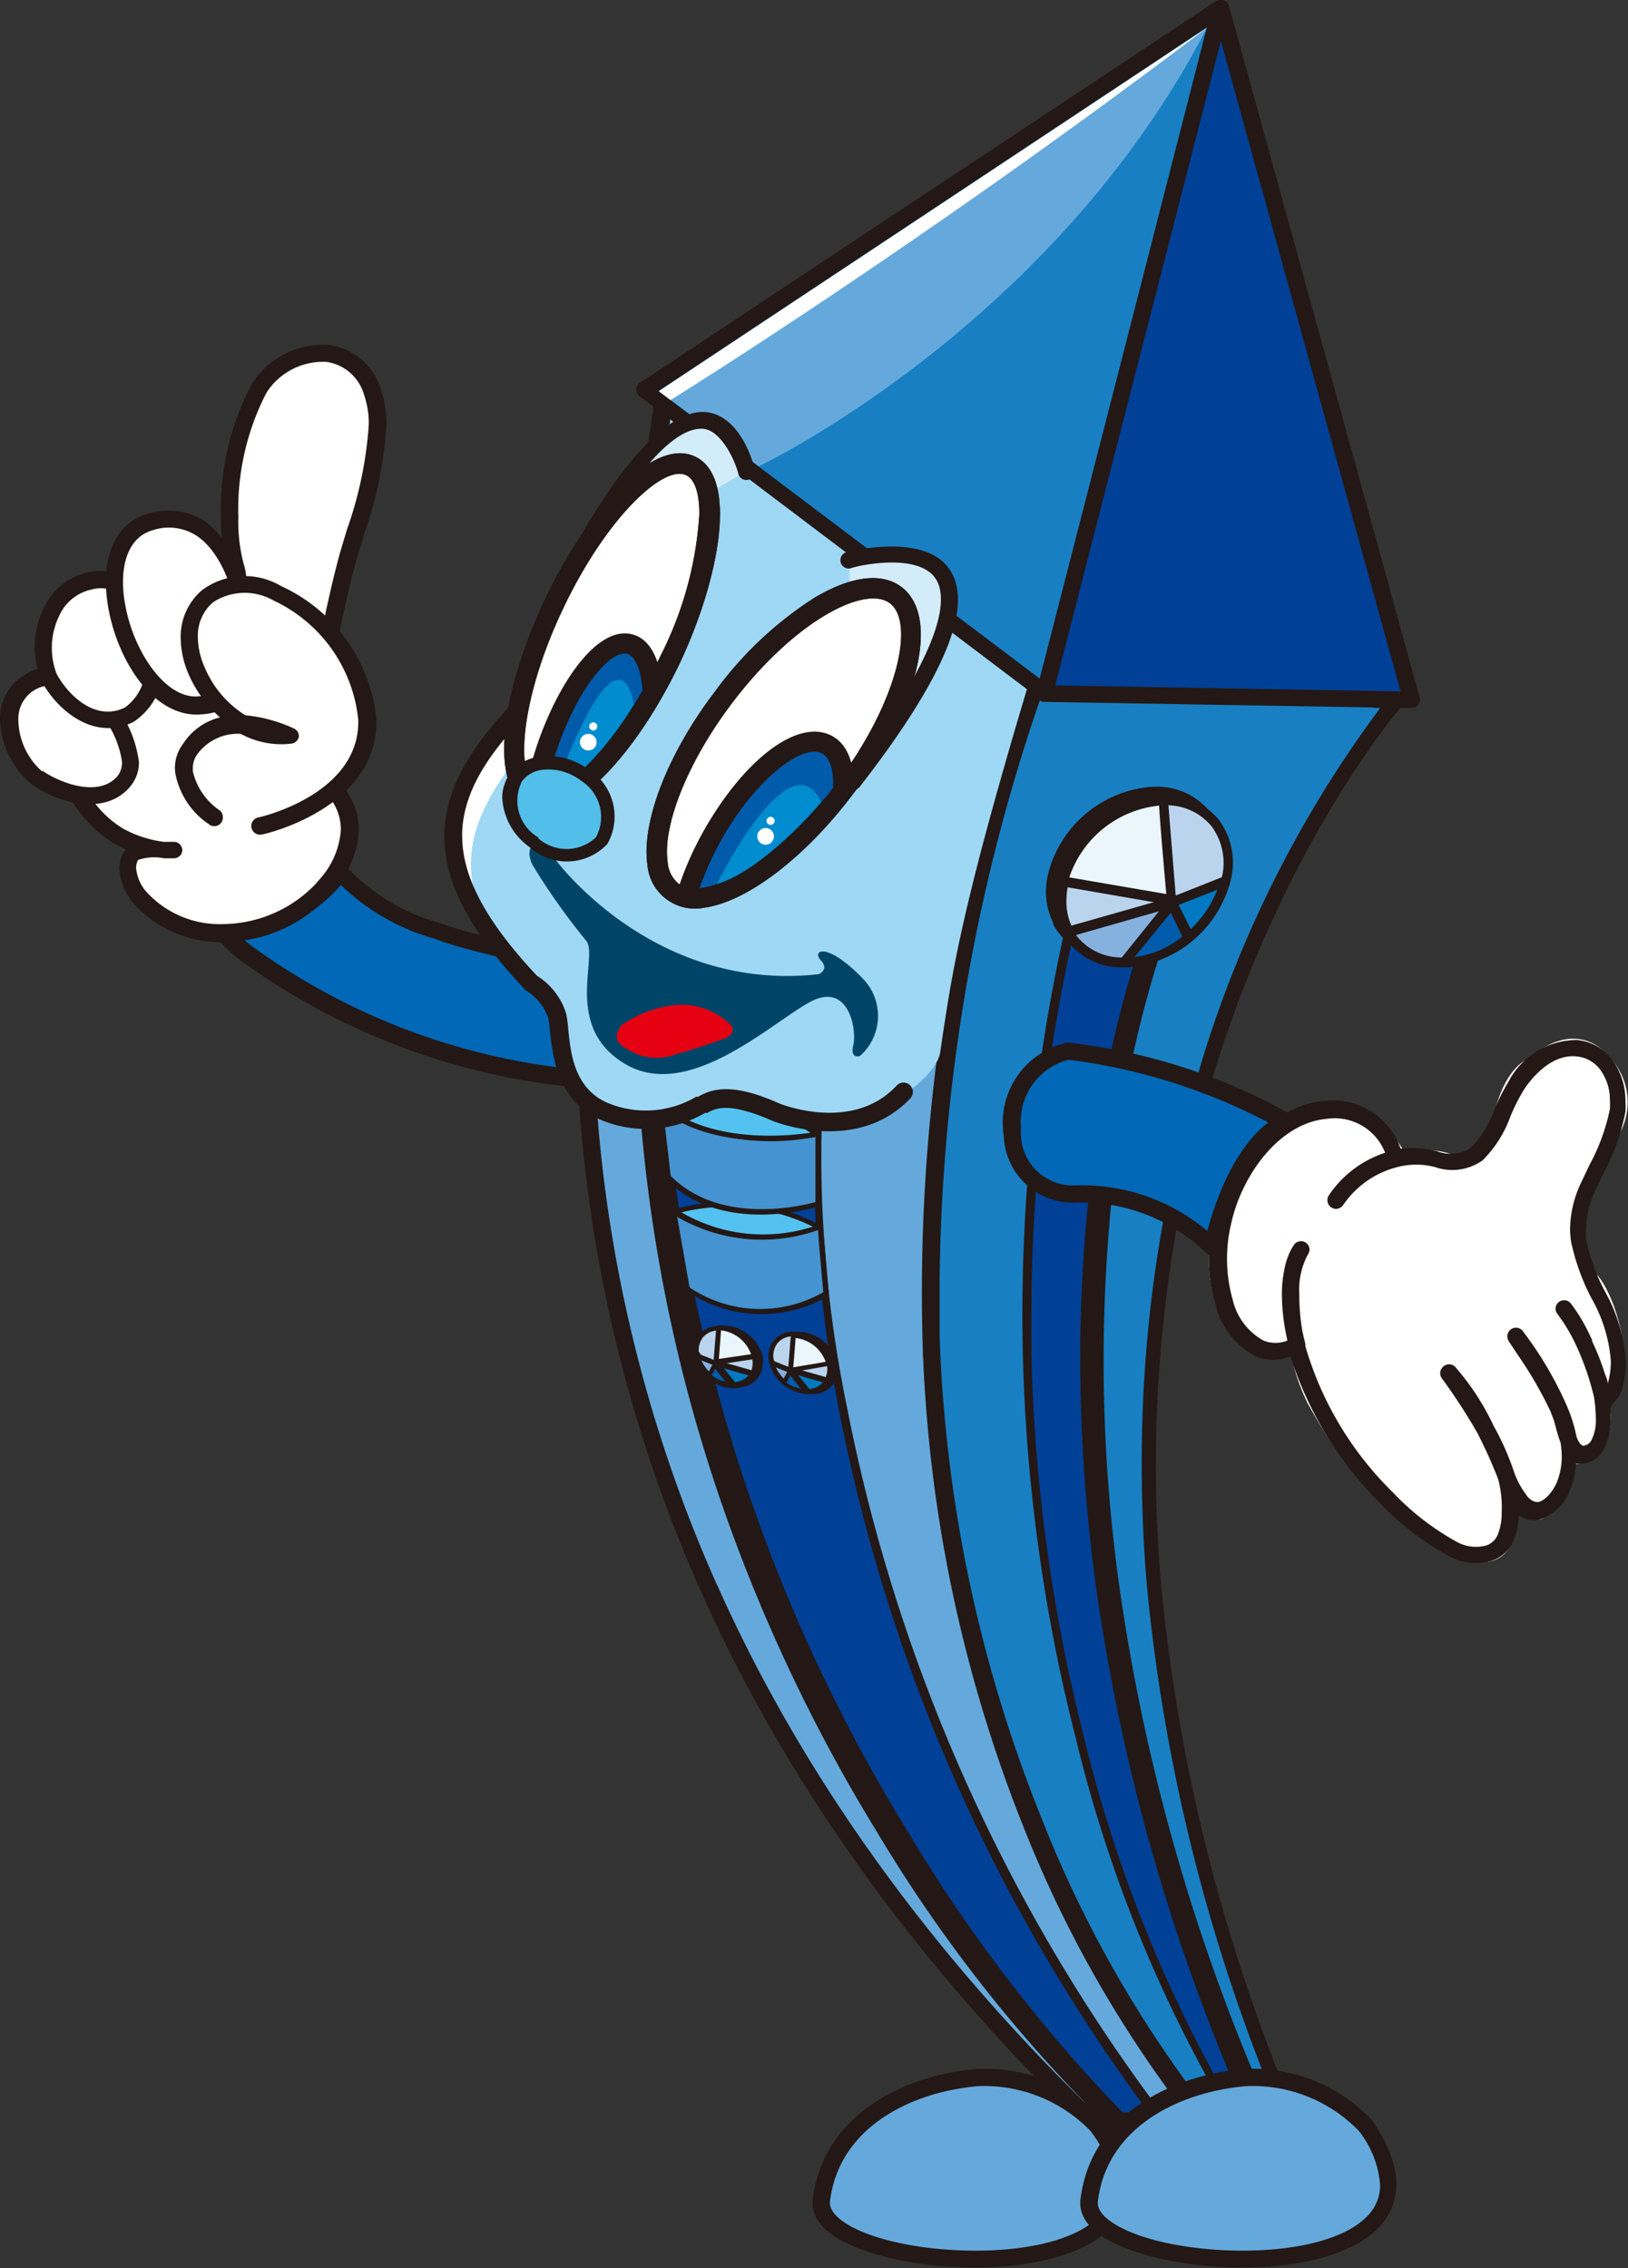 <svg id="レイヤー_1" data-name="レイヤー 1" xmlns="http://www.w3.org/2000/svg" xmlns:xlink="http://www.w3.org/1999/xlink" viewBox="0 0 68.3 95.13"><rect x="0" y="0" width="68.3" height="95.13" fill="#333333" stroke="none"/><defs><style>.cls-1{fill:none;}.cls-2,.cls-3{fill:#fff;}.cls-3{stroke:#fff;stroke-miterlimit:10;stroke-width:0.56px;}.cls-4{fill:#231815;}.cls-5{fill:#65a9dc;}.cls-6{fill:#004097;}.cls-7{fill:#4593d0;}.cls-8{fill:#54c2f0;}.cls-9{fill:#0068b6;}.cls-10{fill:#187fc3;}.cls-11{fill:#9ed8f5;}.cls-12{fill:#004567;}.cls-13{fill:#e50012;}.cls-14{fill:#bad4ee;}.cls-15{fill:#85b1df;}.cls-16{fill:#0079c2;}.cls-17{fill:#eaf5fc;}.cls-18{fill:#005bab;}.cls-19{fill:#86acda;}.cls-20{fill:url(#linear-gradient);}.cls-21{fill:url(#linear-gradient-2);}.cls-22{clip-path:url(#clip-path);}.cls-23{clip-path:url(#clip-path-2);}.cls-24{fill:#008cce;}.cls-25{fill:#52beea;}</style><linearGradient id="linear-gradient" x1="818.64" y1="193.04" x2="828.63" y2="193.04" gradientTransform="translate(-308.05 -53) scale(0.42)" gradientUnits="userSpaceOnUse"><stop offset="0" stop-color="#d3ecfa"/><stop offset="1" stop-color="#d3ecfa"/></linearGradient><linearGradient id="linear-gradient-2" x1="790.56" y1="176.01" x2="808.36" y2="176.01" xlink:href="#linear-gradient"/><clipPath id="clip-path"><ellipse id="SVGID" class="cls-1" cx="32.89" cy="31.18" rx="7.79" ry="3.18" transform="translate(-11.8 38.68) rotate(-53)"/></clipPath><clipPath id="clip-path-2"><ellipse id="SVGID-2" data-name="SVGID" class="cls-1" cx="25.67" cy="26.49" rx="7.72" ry="2.7" transform="translate(-9.24 38.41) rotate(-64.76)"/></clipPath></defs><title>noppi</title><path class="cls-2" d="M21.47,30.28s-4.23,3.39-1.64,7.77C19.82,38.05,23.14,30.32,21.47,30.28Z"/><path class="cls-3" d="M58.78,48.67a3.26,3.26,0,0,1,2,0c1,.39,2.07-1.28,2.07-1.28s.25-2.31,1.52-2.8c0,0,1.67-1.67,3,0a2.44,2.44,0,0,1,.15,3.1L66.4,50.1s-.64,2.41.34,3.49,1.72,4.57.49,5.16c0,0,.49,2.66-1.43,2.36,0,0,0,1.72-1.18,2.31,0,0-.1.25-1.37-.44,0,0,.44,2.21-1,2.26,0,0-4-.64-7.18-6.59a8.59,8.59,0,0,1-.69-2.16s-2,1.08-3.1-1.82a7.2,7.2,0,0,1,1.08-6.25s1.92-2,3.88-1.92A4.13,4.13,0,0,1,58.78,48.67Z"/><path class="cls-4" d="M63.28,45.38a8.49,8.49,0,0,0-.58,1.15,4.4,4.4,0,0,1-1,1.62,1.56,1.56,0,0,1-1.4.14,4.17,4.17,0,0,0-1.54-.11,3,3,0,0,0-3.24-2c-2.37.22-4.15,2.73-4.63,5A7.08,7.08,0,0,0,51,54.75,3.33,3.33,0,0,0,52.7,56.9a2,2,0,0,0,1.44,0,15.26,15.26,0,0,0,3.74,6.13,11.81,11.81,0,0,0,2.85,2.21,2.35,2.35,0,0,0,1.87.22,1.52,1.52,0,0,0,.92-.9,3,3,0,0,0,.2-1,1.07,1.07,0,0,0,.82.19,2,2,0,0,0,1.34-1.29,3.57,3.57,0,0,0,.24-1.07.83.83,0,0,0,.33,0,1.15,1.15,0,0,0,.81-.55,2.55,2.55,0,0,0,.3-1.33c0-.09,0-.19,0-.28a.38.38,0,0,0,0-.17.34.34,0,0,0,0,0h0c0-.06.07-.14.17-.26a1.47,1.47,0,0,0,.32-.53,4.12,4.12,0,0,0,.16-1.14,6.89,6.89,0,0,0-.87-2.95,8.58,8.58,0,0,1-.8-2.16,2.69,2.69,0,0,1,0-.47,3.91,3.91,0,0,1,.38-1.6l.35-.74a9,9,0,0,0,.92-2.56,3,3,0,0,0,0-.47,2.86,2.86,0,0,0-.56-1.74,2.09,2.09,0,0,0-1.47-.82A3.25,3.25,0,0,0,63.28,45.38Zm-1.1,3.31a5,5,0,0,0,1.19-1.87,8.07,8.07,0,0,1,.53-1.06c.23-.37,1.09-1.56,2.23-1.45a1.39,1.39,0,0,1,1,.55,2.14,2.14,0,0,1,.41,1.29,2.6,2.6,0,0,1,0,.37,8.44,8.44,0,0,1-.86,2.35l-.36.76a4.64,4.64,0,0,0-.45,1.89,3.38,3.38,0,0,0,.05.6,9.33,9.33,0,0,0,.85,2.34,6.21,6.21,0,0,1,.81,2.64,3.37,3.37,0,0,1-.13.94v0c0-.16-.08-.3-.12-.42a10.25,10.25,0,0,0-.54-1.37l0-.06-.07-.14a7.64,7.64,0,0,0-.55-1c-.09-.13-.18-.26-.27-.38h0a.36.36,0,0,0-.64.22.35.35,0,0,0,.08.22l.24.34a8,8,0,0,1,.45.78,11.47,11.47,0,0,1,.84,2.35,5.78,5.78,0,0,1,.08.91,1.86,1.86,0,0,1-.19.93.43.43,0,0,1-.32.22c-.12,0-.22-.16-.3-.38a6.28,6.28,0,0,0-.4-1.28,15.27,15.27,0,0,0-1.84-3.13.36.36,0,0,0-.66.21.37.37,0,0,0,.06.2l.35.53a16.91,16.91,0,0,1,1.39,2.39c.05.13.1.26.15.39l.08.29a5.89,5.89,0,0,0,.2.65,3.66,3.66,0,0,1,.05.58,2.9,2.9,0,0,1-.2,1.07c-.15.37-.49.79-.79.84-.09,0-.23,0-.42-.2a3.62,3.62,0,0,1-.57-1,11.39,11.39,0,0,0-.88-2,10.56,10.56,0,0,0-1.62-2.48.36.36,0,0,0-.49,0,.36.36,0,0,0-.13.28.37.37,0,0,0,.07.21,25.2,25.2,0,0,1,1.49,2.29c.19.38.36.73.48,1s.19.44.29.68l.1.25A4.65,4.65,0,0,1,63,63.46a2.34,2.34,0,0,1-.15.87.79.79,0,0,1-.49.49,1.66,1.66,0,0,1-1.28-.17,11,11,0,0,1-2.67-2.08,14.07,14.07,0,0,1-3.65-6.12v0a.3.3,0,0,0,0-.1s-.07-.26-.14-.63a8.78,8.78,0,0,1-.11-1.34v-.1a3.11,3.11,0,0,1,.37-1.68.35.35,0,0,0,.06-.19.36.36,0,0,0-.66-.19h0a2.67,2.67,0,0,0-.24.47v0a2.87,2.87,0,0,0-.13.43,5.15,5.15,0,0,0-.13,1.19,8.77,8.77,0,0,0,.17,1.63l.06.29a1.36,1.36,0,0,1-1,0,2.63,2.63,0,0,1-1.29-1.7,6.34,6.34,0,0,1-.07-3.2c.43-2,2-4.22,4-4.4a2.27,2.27,0,0,1,2.46,1.42,4.55,4.55,0,0,0-2.37,1.8.37.37,0,0,0-.05.19.36.36,0,0,0,.17.31.36.36,0,0,0,.5-.12,3.91,3.91,0,0,1,2.27-1.58,3.13,3.13,0,0,1,1.57,0A2.2,2.2,0,0,0,62.17,48.69Z"/><path class="cls-5" d="M29.43,17.85S9.4,58.35,50.25,93h3.8s-25-22-10.44-64.81Z"/><path class="cls-4" d="M29.1,17.69a60.46,60.46,0,0,0-4.95,24.75,60.44,60.44,0,0,0,5.28,24.36C33.73,76.43,40.65,85.34,50,93.28l.1.08H55l-.71-.63c-.06-.05-6.25-5.6-10.59-16.26a58.87,58.87,0,0,1-4.23-20.14,78.42,78.42,0,0,1,4.48-28l.09-.25L29.29,17.3Zm1,48.83a59.75,59.75,0,0,1-5.22-24.05c0-.15,0-.3,0-.45A60.64,60.64,0,0,1,29.57,18.4l13.62,9.94A80.55,80.55,0,0,0,38.71,54c0,.81,0,1.62,0,2.42A59.68,59.68,0,0,0,43,76.78,49.72,49.72,0,0,0,53.16,92.64H50.38C41.16,84.8,34.34,76,30.1,66.51Z"/><path class="cls-4" d="M26.87,43.63s1.93,2.65,7,2.4c0,0-2.23,20.82,14.09,42.74H46.38A68.35,68.35,0,0,1,26.87,43.63Z"/><path class="cls-4" d="M26.81,43.47a.17.17,0,0,0-.12.17,65.81,65.81,0,0,0,3.44,19,70.34,70.34,0,0,0,6.68,14.23,61.33,61.33,0,0,0,9.45,12.07.18.18,0,0,0,.12,0h1.55a.18.18,0,0,0,.16-.1.17.17,0,0,0,0-.18,71.75,71.75,0,0,1-13.13-29.5A50.42,50.42,0,0,1,34,46a.18.18,0,0,0,0-.14.18.18,0,0,0-.14-.05c-4.88.25-6.8-2.3-6.82-2.32A.17.17,0,0,0,26.81,43.47Zm10.3,33.16a69.85,69.85,0,0,1-6.64-14.16,65.54,65.54,0,0,1-3.4-18.36c.74.73,2.74,2.24,6.58,2.09,0,.36-.08,1.22-.08,2.49a58.05,58.05,0,0,0,1,10.52,72,72,0,0,0,13,29.38H46.45A61.63,61.63,0,0,1,37.11,76.63Z"/><path class="cls-6" d="M27.63,44.38s1.92,2.06,6.76,1.42c0,0-2.14,21.05,14.18,43H47S29,71.61,27.63,44.38Z"/><path class="cls-4" d="M27.56,44.21a.18.18,0,0,0-.11.17A70.17,70.17,0,0,0,37.7,76.87a64.13,64.13,0,0,0,9.2,12,.16.16,0,0,0,.12,0h1.55a.18.18,0,0,0,.14-.28A72.25,72.25,0,0,1,35.53,59a51.83,51.83,0,0,1-1-13.23.17.17,0,0,0,0-.14.18.18,0,0,0-.15,0c-4.68.62-6.59-1.34-6.61-1.36A.17.17,0,0,0,27.56,44.21ZM38,76.68a69.92,69.92,0,0,1-10.16-31.9c.73.55,2.7,1.64,6.36,1.21,0,.36-.07,1.16-.07,2.34a58.89,58.89,0,0,0,1.06,10.77,72.55,72.55,0,0,0,13,29.5H47.09A64.53,64.53,0,0,1,38,76.68Z"/><path class="cls-7" d="M28.27,50.82a6.76,6.76,0,0,0,6.16.63l.24,2.81A5.4,5.4,0,0,1,28.83,54Z"/><path class="cls-4" d="M28.21,50.72a.11.11,0,0,0,0,.11l.56,3.22a.11.11,0,0,0,0,.07,5.56,5.56,0,0,0,6,.23.11.11,0,0,0,0-.1l-.24-2.81a.1.1,0,0,0,0-.08.11.11,0,0,0-.09,0,6.7,6.7,0,0,1-6.05-.62A.11.11,0,0,0,28.21,50.72Zm.2.32a7.09,7.09,0,0,0,5.91.54c0,.23.21,2.5.22,2.62A5.32,5.32,0,0,1,28.93,54Z"/><path class="cls-8" d="M28.34,50.82a8.05,8.05,0,0,1,6,.64A6.89,6.89,0,0,1,28.34,50.82Z"/><path class="cls-4" d="M28.3,50.72a.11.11,0,0,0-.07.09.11.11,0,0,0,0,.1,7,7,0,0,0,6.15.66.11.11,0,0,0,.07-.09.11.11,0,0,0-.06-.1A8.23,8.23,0,0,0,28.3,50.72Zm5.8.73a6.8,6.8,0,0,1-5.51-.6A8.12,8.12,0,0,1,34.1,51.45Z"/><path class="cls-7" d="M27.7,46.48a8.82,8.82,0,0,0,6.62,1.09s0,1.7,0,2.95c0,0-3.92,1.28-6.27-1.13Z"/><path class="cls-4" d="M27.64,46.38a.11.11,0,0,0-.05.1l.34,2.91a.1.1,0,0,0,0,.06c2.37,2.43,6.34,1.17,6.38,1.16a.11.11,0,0,0,.07-.1c0-1.23,0-2.93,0-2.95a.12.12,0,0,0,0-.08.11.11,0,0,0-.09,0,8.8,8.8,0,0,1-6.54-1.07A.11.11,0,0,0,27.64,46.38Zm.19.3a9.23,9.23,0,0,0,6.38,1c0,.33,0,1.33,0,2.25v.49c-.53.15-4,1-6.07-1.1C28.13,49.26,27.88,47.06,27.83,46.69Zm6.37,3.83Z"/><path class="cls-8" d="M27.85,46.47s2.86-1.2,6.47,1.1C34.32,47.57,30.3,48.4,27.85,46.47Z"/><path class="cls-4" d="M27.8,46.37a.1.1,0,0,0-.06.08.11.11,0,0,0,0,.1c2.46,1.94,6.52,1.13,6.56,1.12a.1.1,0,0,0,.08-.08.11.11,0,0,0,0-.11A7.55,7.55,0,0,0,27.8,46.37ZM34,47.51c-.92.14-3.92.44-5.94-1A7.5,7.5,0,0,1,34,47.51Z"/><path class="cls-9" d="M25,40.64s-4.59-.92-6.25-1.5a9.26,9.26,0,0,1-4.41-2.57s-2.63,3.35-5.63,2.13a8.81,8.81,0,0,1,1.5,1.21,28.27,28.27,0,0,0,13.95,5.34,2.77,2.77,0,0,0,1-3.92"/><path class="cls-4" d="M14.28,36.22a.36.36,0,0,0-.27.14s-2.51,3.12-5.21,2h0a.36.36,0,0,0-.47.2.33.33,0,0,0,0,.14.35.35,0,0,0,.22.33h0a3.6,3.6,0,0,1,.88.68,6.2,6.2,0,0,0,.54.48,28.48,28.48,0,0,0,14.12,5.41c.4,0,1.08-.7,1.4-1.23a2.9,2.9,0,0,0-.09-3.25A.36.36,0,0,0,25.1,41a.35.35,0,0,0,.21-.26.31.31,0,0,0,0-.07.36.36,0,0,0-.29-.35s-4.58-.92-6.2-1.48l-.34-.12a8.42,8.42,0,0,1-3.94-2.36A.36.36,0,0,0,14.28,36.22Zm0,.88a9.23,9.23,0,0,0,3.94,2.27l.33.12c1.66.58,6.11,1.47,6.3,1.51H25l-.06,0a.36.36,0,0,0-.16.3.36.36,0,0,0,.06.2,2.31,2.31,0,0,1,.43,1.29,2,2,0,0,1-.08.57,2.91,2.91,0,0,1-1.07,1.49,27.76,27.76,0,0,1-13.68-5.26,4.07,4.07,0,0,1-.33-.29A6.36,6.36,0,0,0,14.32,37.1Z"/><path class="cls-10" d="M43.61,28.2l14.95,1.19S37,53.66,55.94,93H54.05S29,70.18,43.61,28.2Z"/><path class="cls-4" d="M43.27,28.08a76.53,76.53,0,0,0-4.57,28A60,60,0,0,0,43,76.48c4.42,10.9,10.74,16.73,10.8,16.79l.1.09h2.61l-.25-.52a75.38,75.38,0,0,1-7.55-26.39,57.21,57.21,0,0,1,1.76-19.89c3-10.79,8.29-16.89,8.35-16.95l.48-.54L43.36,27.82Zm.39,48.09A59.29,59.29,0,0,1,39.42,56q0-1.15,0-2.3a77,77,0,0,1,4.48-25.11l14,1.11a48.42,48.42,0,0,0-8,16.65,56.74,56.74,0,0,0-2,15.1q0,2.5.21,5a75.68,75.68,0,0,0,7.38,26.15H54.2A49.58,49.58,0,0,1,43.66,76.17Z"/><path class="cls-11" d="M28.12,17.53s-.47,7.28-4,11.37-6.82,7.16-1.78,12.5a2.5,2.5,0,0,1,1.08,1.36c.17.81,0,3.11,2,3.91s3.51-.36,3.94-.31.89-1.21,3.08.27c2.44,1.64,6.75-1,7-2.47.47-3.12.77-5.69,3.75-15.61Z"/><path class="cls-12" d="M23.26,36s4.09,5.65,11.09,4.86c0,0,.46-.18.08-.59s.26-.8,1.8.81a2.24,2.24,0,0,1-.15,3.21s-.43.16-.28-.46-.18-2.72-1.86-1.78-5.07,4.12-7.69,2.59-1.16-4.44-1.64-5.16a27.63,27.63,0,0,1-2.28-3.22C21.93,35.37,22.64,35,23.26,36Z"/><path class="cls-13" d="M30.45,43.54s.45-.2.23-.52a2.94,2.94,0,0,0-2.14-.88,4.81,4.81,0,0,0-2.49.88c-.19.33-.37.66.3,1a2.22,2.22,0,0,0,2,.2C29.18,44,30.45,43.54,30.45,43.54Z"/><polygon class="cls-10" points="27.06 16.39 43.89 29.07 51.22 0.35 27.06 16.39"/><path class="cls-4" d="M51,.06l-24.16,16a.35.35,0,0,0,0,.57L43.68,29.36a.35.35,0,0,0,.33.05.35.35,0,0,0,.22-.25L51.56.44a.36.36,0,0,0-.14-.37A.36.36,0,0,0,51,.06Zm-.37,1.09-7,27.32-16-12.07Z"/><polygon class="cls-6" points="43.82 29.07 51.22 0.35 59.23 29.33 43.82 29.07"/><path class="cls-4" d="M51.22,0a.35.35,0,0,0-.34.26L43.48,29a.35.35,0,0,0,.06.3.35.35,0,0,0,.27.14l15.41.26a.35.35,0,0,0,.28-.14.36.36,0,0,0,.06-.31l-8-29A.36.36,0,0,0,51.22,0Zm0,1.72L58.76,29l-14.49-.25Z"/><path class="cls-2" d="M13.78,37.07a3,3,0,0,0,.45-3.66,6.14,6.14,0,0,1-.82-4.47c.36-1.88.7-3.77,1.21-5.61s1.72-5,1-6.87c-.88-2.39-3.52-1.95-4.74-.19s-1.58,5.61-1,7.46c.45,1.48-.71,2.23-1.94,2.69-1.55.58-3.17,1-4.33,2.26-1.77,1.9-.79,5.16,1.35,6.38a5.29,5.29,0,0,0,2.32.6s-1.56-.2-1.8.3A1.71,1.71,0,0,0,6,37.78c2,2.15,5.67,1.64,7.53-.39Z"/><path class="cls-4" d="M10.59,16.06a11.1,11.1,0,0,0-1.32,5.59,7.76,7.76,0,0,0,.26,2.18,1.76,1.76,0,0,1,.09.52c0,.56-.36,1.19-1.81,1.72l-.63.23a9.13,9.13,0,0,0-3.84,2.13,3.82,3.82,0,0,0-1,2.66,4.74,4.74,0,0,0,.05.7,5.06,5.06,0,0,0,2.4,3.59,4.31,4.31,0,0,0,.5.24.7.7,0,0,0-.13.18,1.47,1.47,0,0,0-.15.66A2.45,2.45,0,0,0,5.7,38a4.88,4.88,0,0,0,3.64,1.51,6.09,6.09,0,0,0,4.42-1.89l.29-.34a4,4,0,0,0,1-2.46,2.87,2.87,0,0,0-.5-1.63,5.35,5.35,0,0,1-.88-3A6.32,6.32,0,0,1,13.76,29l.08-.41c.32-1.71.66-3.47,1.13-5.17l.3-1a16.78,16.78,0,0,0,.94-4.58,4.38,4.38,0,0,0-.23-1.5,2.65,2.65,0,0,0-2.16-1.87A3.55,3.55,0,0,0,10.59,16.06ZM5.14,34.74a4.31,4.31,0,0,1-2-3.07,4,4,0,0,1,0-.59,3.12,3.12,0,0,1,.82-2.17A8.46,8.46,0,0,1,7.42,27l.64-.23c1.51-.56,2.28-1.36,2.28-2.39a2.55,2.55,0,0,0-.12-.74A6.9,6.9,0,0,1,10,21.68a10.63,10.63,0,0,1,1.18-5.21,2.82,2.82,0,0,1,2.53-1.29,1.93,1.93,0,0,1,1.57,1.4,3.65,3.65,0,0,1,.19,1.26,16.45,16.45,0,0,1-.91,4.36l-.3,1c-.47,1.72-.81,3.5-1.14,5.23l-.08.41a7,7,0,0,0-.12,1.31,6.08,6.08,0,0,0,1,3.43,2.13,2.13,0,0,1,.38,1.22,3.43,3.43,0,0,1-.82,2h0l-.26.3a5.45,5.45,0,0,1-3.89,1.66,4.15,4.15,0,0,1-3.11-1.27,1.76,1.76,0,0,1-.51-1.08.75.75,0,0,1,.08-.34A2.09,2.09,0,0,1,6.88,36l.4,0a.36.36,0,0,0,.37-.33v0a.36.36,0,0,0-.32-.36l-.45,0A4.76,4.76,0,0,1,5.14,34.74Zm8.35,2.1Zm.56.45h0Z"/><path class="cls-2" d="M4.39,29.56s-1.69-2-3.24-.9-.49,3.32.41,4,2.71,1.27,3.65.12S4.39,29.56,4.39,29.56Z"/><path class="cls-4" d="M.95,28.36A2.12,2.12,0,0,0,0,30.17a3.66,3.66,0,0,0,1.35,2.74c1,.73,3.05,1.38,4.13.06a1.58,1.58,0,0,0,.35-1,4.94,4.94,0,0,0-1.18-2.62C4,28.56,2.38,27.37.95,28.36Zm.82,4a2.94,2.94,0,0,1-1-2.14A1.41,1.41,0,0,1,1.36,29c1.26-.87,2.74.81,2.76.83a4.08,4.08,0,0,1,1,2.13.91.91,0,0,1-.19.59C4.13,33.49,2.46,32.81,1.77,32.32Zm2.89-3Z"/><path class="cls-2" d="M6.38,26.54s-.54-2.61-2.58-2.17-2.25,3.06-1.74,4S3.94,30.74,5.44,30,6.38,26.54,6.38,26.54Z"/><path class="cls-4" d="M3.72,24a2.66,2.66,0,0,0-1.9,1.54,3.75,3.75,0,0,0-.09,3c.58,1.13,2.14,2.6,3.87,1.74a2.81,2.81,0,0,0,1.24-2.67,6.37,6.37,0,0,0-.11-1.18A3.76,3.76,0,0,0,5.39,24.3,2.13,2.13,0,0,0,3.72,24ZM2.37,28.25a3.07,3.07,0,0,1,.1-2.39,1.94,1.94,0,0,1,1.4-1.14A1.41,1.41,0,0,1,5,24.9a3.07,3.07,0,0,1,1,1.71,5.92,5.92,0,0,1,.09,1.06,2.13,2.13,0,0,1-.84,2C4,30.3,2.83,29.13,2.37,28.25Zm4.36-1.78Z"/><path class="cls-2" d="M10.25,25.43S9.54,21,6.35,21.88s-.91,8,2.09,7.72S10.25,25.43,10.25,25.43Z"/><path class="cls-4" d="M6.26,21.53c-1.44.38-2.09,1.91-1.71,4,.43,2.34,2,4.63,3.93,4.43a2.45,2.45,0,0,0,1.89-1.06,3.38,3.38,0,0,0,.47-1.85,6.43,6.43,0,0,0-.24-1.71,5.68,5.68,0,0,0-2-3.48A2.86,2.86,0,0,0,6.26,21.53Zm-1,3.87C5,24.08,5.2,22.56,6.44,22.23a2.14,2.14,0,0,1,1.79.23c1.29.84,1.66,3,1.66,3a.2.2,0,0,0,0,0s.57,1.9-.13,3a1.74,1.74,0,0,1-1.36.74C7,29.4,5.63,27.39,5.26,25.41Z"/><path class="cls-2" d="M10.9,34.64s4.58-1,4.5-4.47S10.83,23.24,8.71,25s.48,6.15,3.5,5.75c0,0-3-1.28-4.23.62,0,0-1,1.18,1,2.85"/><path class="cls-4" d="M8.48,24.75a2.56,2.56,0,0,0-.9,2,3.93,3.93,0,0,0,.35,1.57,5.15,5.15,0,0,0,1.3,1.77A2.57,2.57,0,0,0,7.68,31.2l0,0a1.67,1.67,0,0,0-.33,1.2,3.31,3.31,0,0,0,1.41,2.17.36.36,0,0,0,.51-.05.37.37,0,0,0,.08-.23A.36.36,0,0,0,9.23,34a2.72,2.72,0,0,1-1.14-1.65s0-.08,0-.12a1,1,0,0,1,.17-.57l0,0a2.11,2.11,0,0,1,1.84-.88,3.54,3.54,0,0,0,2.13.41.36.36,0,0,0,.31-.31.21.21,0,0,0,0,0,.36.36,0,0,0-.22-.33A6.3,6.3,0,0,0,10.29,30a4.37,4.37,0,0,1-1.7-2,3.22,3.22,0,0,1-.29-1.28,1.85,1.85,0,0,1,.64-1.46,2.43,2.43,0,0,1,2.54-.07,6.21,6.21,0,0,1,3.55,5c.08,3.15-4.17,4.1-4.21,4.1A.36.36,0,1,0,11,35c.05,0,4.88-1.08,4.79-4.83a6.9,6.9,0,0,0-4-5.59A3,3,0,0,0,8.48,24.75Z"/><path class="cls-4" d="M46.12,36.36h3.71S40,56.84,52.4,87l-.93.21S38.45,65.85,46.12,36.36Z"/><path class="cls-4" d="M46.12,36.18a.17.17,0,0,0-.17.13,74.24,74.24,0,0,0-2.41,20.43,72.15,72.15,0,0,0,2.2,16.12,57.57,57.57,0,0,0,5.58,14.39.17.17,0,0,0,.19.08l.93-.21a.17.17,0,0,0,.12-.09.18.18,0,0,0,0-.15,83,83,0,0,1-5.63-20.56,68.18,68.18,0,0,1-.3-15.94,46.34,46.34,0,0,1,3.36-14,.18.18,0,0,0,0-.17.17.17,0,0,0-.15-.08Zm3.45.35a48.39,48.39,0,0,0-3.28,13.81A64.54,64.54,0,0,0,46,57a71.18,71.18,0,0,0,.63,9.4,83.11,83.11,0,0,0,5.58,20.47l-.61.13a58.21,58.21,0,0,1-5.47-14.2,71.66,71.66,0,0,1-2.19-16q0-.82,0-1.65a74,74,0,0,1,2.38-18.54Z"/><path class="cls-6" d="M45.49,36.36H49.2S39.35,56.84,51.77,87l-.93.21S37.81,65.85,45.49,36.36Z"/><path class="cls-4" d="M45.49,36.18a.17.17,0,0,0-.17.13,74.25,74.25,0,0,0-2.41,20.43,72.15,72.15,0,0,0,2.21,16.12,57.71,57.71,0,0,0,5.58,14.39.17.17,0,0,0,.19.08l.93-.21a.17.17,0,0,0,.12-.09.18.18,0,0,0,0-.15A82.85,82.85,0,0,1,46.3,66.34,68,68,0,0,1,46,50.4a46.34,46.34,0,0,1,3.36-14,.18.18,0,0,0-.16-.25Zm3.45.35a48.42,48.42,0,0,0-3.28,13.81A64.53,64.53,0,0,0,45.32,57a70.86,70.86,0,0,0,.64,9.4,83.11,83.11,0,0,0,5.58,20.47l-.61.13a58.12,58.12,0,0,1-5.47-14.2,71.89,71.89,0,0,1-2.19-16q0-.82,0-1.65a74.13,74.13,0,0,1,2.38-18.54Z"/><path class="cls-9" d="M44.83,44.09a24.38,24.38,0,0,1,9.13,3s-2,.58-3.09,5.22a7.83,7.83,0,0,0-5.71-2.22C41.63,50.22,41.58,44.63,44.83,44.09Z"/><path class="cls-4" d="M44.77,43.73a3.44,3.44,0,0,0-2.66,3.9,2.91,2.91,0,0,0,3.06,2.81,7.53,7.53,0,0,1,5.43,2.11.36.36,0,0,0,.62-.16c1-4.32,2.83-5,2.85-5a.37.37,0,0,0,.25-.3.36.36,0,0,0-.17-.35,24.46,24.46,0,0,0-9.29-3Zm-1.94,3.83c0-.11,0-.22,0-.34a2.67,2.67,0,0,1,2-2.77,24.67,24.67,0,0,1,8.38,2.63c-.68.51-1.79,1.74-2.56,4.55a8.16,8.16,0,0,0-5.54-1.91A2.18,2.18,0,0,1,42.83,47.56Z"/><path class="cls-5" d="M46,89.15a6.53,6.53,0,0,0-5-2c-3,.24-6.17,1.85-6.57,5.15S51.22,96.55,46,89.15Z"/><path class="cls-4" d="M41,86.78c-2.9.23-6.45,1.81-6.9,5.46-.07.55.18,1.36,1.76,2,3,1.26,9.06,1.32,10.92-1,.63-.78,1.06-2.16-.47-4.33v0l0,0A6.84,6.84,0,0,0,41,86.78ZM36.15,93.6c-.89-.38-1.38-.84-1.33-1.27.4-3.23,3.61-4.62,6.24-4.83a6.21,6.21,0,0,1,4.68,1.87,4.18,4.18,0,0,1,.9,2.27,1.82,1.82,0,0,1-.41,1.18C44.62,94.83,38.81,94.73,36.15,93.6Z"/><path class="cls-5" d="M57.25,89.15a6.54,6.54,0,0,0-5-2c-3,.24-6.16,1.85-6.57,5.15S62.45,96.55,57.25,89.15Z"/><path class="cls-4" d="M52.23,86.78c-2.9.23-6.45,1.81-6.9,5.46-.07.55.18,1.36,1.76,2,3,1.26,9.06,1.32,10.92-1,.63-.78,1.05-2.16-.47-4.33v0A6.84,6.84,0,0,0,52.23,86.78ZM47.38,93.6c-.89-.38-1.38-.84-1.32-1.27.39-3.23,3.61-4.62,6.24-4.83A6.2,6.2,0,0,1,57,89.37a4.16,4.16,0,0,1,.9,2.27,1.81,1.81,0,0,1-.41,1.17C55.84,94.83,50,94.73,47.38,93.6Z"/><path class="cls-5" d="M50.64,1.16l-23,15.24,4.19,3.16S44.14,13.72,50.64,1.16Z"/><path class="cls-2" d="M50.64,1.16l-23,15.25.49.37S38.58,10.31,50.64,1.16Z"/><polygon class="cls-4" points="45.62 88.64 47.6 88.84 46.53 89.79 45.62 88.64"/><path class="cls-4" d="M44.18,36.61a4.63,4.63,0,0,1,4.24-3.41A2.58,2.58,0,0,1,51,36.6,4.63,4.63,0,0,1,46.75,40,2.58,2.58,0,0,1,44.18,36.61Z"/><path class="cls-4" d="M48.41,33A4.86,4.86,0,0,0,44,36.56h0a3,3,0,0,0,.47,2.62,2.83,2.83,0,0,0,2.3,1,4.86,4.86,0,0,0,4.44-3.57A3,3,0,0,0,50.72,34,2.84,2.84,0,0,0,48.41,33Zm0,.42a2.43,2.43,0,0,1,2,.88,2.59,2.59,0,0,1,.4,2.26,4.42,4.42,0,0,1-4,3.25,2.44,2.44,0,0,1-2-.88,2.39,2.39,0,0,1-.49-1.5,3.21,3.21,0,0,1,.1-.76A4.42,4.42,0,0,1,48.42,33.41Z"/><path class="cls-4" d="M46.75,40a2.58,2.58,0,0,1-2.35-1.29l4.4-1.25-2,2.54"/><path class="cls-4" d="M48.74,37.27l-4.4,1.25a.21.21,0,0,0-.13.12.2.2,0,0,0,0,.18,2.77,2.77,0,0,0,2.54,1.39h0l.09,0h0l.05,0h0l2-2.54a.21.21,0,0,0,0-.13.19.19,0,0,0,0-.12A.21.21,0,0,0,48.74,37.27Zm-.52.59-1.56,1.94a2.39,2.39,0,0,1-1.93-.94Z"/><path class="cls-4" d="M51,36.6A4.63,4.63,0,0,1,46.75,40l2-2.54Z"/><path class="cls-4" d="M50.91,36.4l-2.2.87a.22.22,0,0,0-.09.06l-2,2.54a.22.22,0,0,0,0,.22.21.21,0,0,0,.19.12,4.86,4.86,0,0,0,4.44-3.57.21.21,0,0,0-.28-.24Zm-.26.55a4.49,4.49,0,0,1-3.43,2.8l1.71-2.11Z"/><path class="cls-4" d="M44.17,36.61a4.63,4.63,0,0,1,4.24-3.41l.33,4.2Z"/><path class="cls-4" d="M48.41,33A4.86,4.86,0,0,0,44,36.56a.21.21,0,0,0,0,.16.21.21,0,0,0,.14.09l4.57.79a.21.21,0,0,0,.25-.23l-.33-4.2A.21.21,0,0,0,48.41,33Zm-.19.43c0,.34.26,3.27.3,3.72l-4.07-.7A4.45,4.45,0,0,1,48.22,33.42Z"/><path class="cls-4" d="M46.75,40A4.2,4.2,0,0,0,49.46,39l-.71-1.42-2,2.48"/><path class="cls-4" d="M48.59,37.39l-2,2.48h0a.21.21,0,0,0,0,.12h0a.39.39,0,0,0,0,.07h0a.18.18,0,0,0,.06.07h0a.2.2,0,0,0,.12,0h0a4.41,4.41,0,0,0,2.83-1.1.22.22,0,0,0,.08-.17.2.2,0,0,0,0-.09l-.71-1.42a.21.21,0,0,0-.35,0Zm.12.52.48,1a3.84,3.84,0,0,1-2,.86Z"/><path class="cls-14" d="M44.59,37a4.63,4.63,0,0,1,4.24-3.41A2.58,2.58,0,0,1,51.4,37a4.63,4.63,0,0,1-4.24,3.41A2.58,2.58,0,0,1,44.59,37Z"/><path class="cls-4" d="M48.83,33.36a4.86,4.86,0,0,0-4.44,3.57h0a3,3,0,0,0,.47,2.62,2.84,2.84,0,0,0,2.3,1A4.86,4.86,0,0,0,51.61,37a3,3,0,0,0-.48-2.62A2.83,2.83,0,0,0,48.83,33.36Zm0,.42a2.43,2.43,0,0,1,2,.88,2.59,2.59,0,0,1,.4,2.26,4.42,4.42,0,0,1-4,3.25,2.43,2.43,0,0,1-2-.88,2.38,2.38,0,0,1-.49-1.5,3.3,3.3,0,0,1,.09-.76A4.42,4.42,0,0,1,48.83,33.78Z"/><path class="cls-15" d="M47.16,40.38a2.58,2.58,0,0,1-2.35-1.29l4.4-1.25-2,2.54"/><path class="cls-4" d="M49.15,37.63l-4.4,1.25a.21.21,0,0,0-.14.12.21.21,0,0,0,0,.18,2.77,2.77,0,0,0,2.54,1.39h0l.09,0h0l.05,0h0l2-2.54a.2.2,0,0,0,0-.13.21.21,0,0,0,0-.12A.21.21,0,0,0,49.15,37.63Zm-.52.59-1.56,1.94a2.39,2.39,0,0,1-1.93-.94Z"/><path class="cls-16" d="M51.4,37a4.63,4.63,0,0,1-4.24,3.41l2-2.54Z"/><path class="cls-4" d="M51.32,36.77l-2.19.87a.2.2,0,0,0-.09.06l-2,2.54a.21.21,0,0,0,.16.34A4.86,4.86,0,0,0,51.61,37a.21.21,0,0,0-.29-.25Zm-.25.55a4.5,4.5,0,0,1-3.44,2.8L49.34,38Z"/><path class="cls-17" d="M44.59,37a4.64,4.64,0,0,1,4.24-3.41l.34,4.2Z"/><path class="cls-4" d="M48.82,33.35a4.86,4.86,0,0,0-4.44,3.57.21.21,0,0,0,0,.16.2.2,0,0,0,.14.09l4.57.79a.21.21,0,0,0,.18-.05.21.21,0,0,0,.07-.17L49,33.55A.21.21,0,0,0,48.82,33.35Zm-.19.43c0,.34.26,3.27.3,3.72l-4.07-.7A4.45,4.45,0,0,1,48.63,33.79Z"/><path class="cls-18" d="M47.17,40.38a4.2,4.2,0,0,0,2.71-1.06l-.71-1.42-2,2.48"/><path class="cls-4" d="M49,37.76l-2,2.48h0a.21.21,0,0,0,0,.12h0a.21.21,0,0,0,0,.07h0a.16.16,0,0,0,.05.07h0a.2.2,0,0,0,.12,0h0A4.41,4.41,0,0,0,50,39.48a.21.21,0,0,0,.08-.17.23.23,0,0,0,0-.09l-.71-1.42a.21.21,0,0,0-.16-.12A.21.21,0,0,0,49,37.76Zm.12.52.48,1a3.82,3.82,0,0,1-2,.86Z"/><path class="cls-4" d="M31.86,56.89a1.63,1.63,0,0,0-1.49-1.2.91.91,0,0,0-.9,1.2A1.63,1.63,0,0,0,31,58.09.91.91,0,0,0,31.86,56.89Z"/><path class="cls-4" d="M29.54,56a1.09,1.09,0,0,0-.17.95A1.75,1.75,0,0,0,31,58.19a1,1,0,0,0,1-1,1.36,1.36,0,0,0,0-.31,1.75,1.75,0,0,0-1.6-1.28A1,1,0,0,0,29.54,56ZM31,58a1.52,1.52,0,0,1-1.39-1.12.87.87,0,0,1,.13-.77.82.82,0,0,1,.67-.3,1.52,1.52,0,0,1,1.39,1.12h0a.89.89,0,0,1-.13.77A.82.82,0,0,1,31,58Zm1-1.12Z"/><path class="cls-4" d="M31,58.09a.9.9,0,0,0,.83-.45l-1.55-.44.72.89"/><path class="cls-4" d="M30.15,57.13a.13.13,0,0,0,0,.06.12.12,0,0,0,0,.07l.72.89h0a.11.11,0,0,0,.08,0h0a1,1,0,0,0,.92-.51.11.11,0,0,0,0-.09.1.1,0,0,0-.07-.06l-1.55-.44A.11.11,0,0,0,30.15,57.13Zm.38.25,1.08.31A.81.81,0,0,1,31,58Z"/><path class="cls-4" d="M29.46,56.88A1.63,1.63,0,0,0,31,58.09l-.72-.89Z"/><path class="cls-4" d="M29.39,56.8a.11.11,0,0,0,0,.1A1.75,1.75,0,0,0,31,58.19a.11.11,0,0,0,.1-.06A.1.1,0,0,0,31,58l-.72-.89,0,0-.78-.31A.1.1,0,0,0,29.39,56.8Zm.24.26.54.21.54.68A1.58,1.58,0,0,1,29.64,57.07Z"/><path class="cls-4" d="M31.87,56.89a1.63,1.63,0,0,0-1.49-1.2l-.12,1.48Z"/><path class="cls-4" d="M30.27,55.68l-.12,1.48a.11.11,0,0,0,.12.11L31.88,57a.09.09,0,0,0,.07,0,.1.1,0,0,0,0-.08,1.74,1.74,0,0,0-1.59-1.28A.1.1,0,0,0,30.27,55.68Zm.2.12a1.53,1.53,0,0,1,1.26,1L30.37,57C30.38,56.83,30.46,56,30.47,55.8Z"/><path class="cls-4" d="M31,58.09a1.47,1.47,0,0,1-1-.37l.25-.5.71.87"/><path class="cls-4" d="M30.24,57.11a.11.11,0,0,0-.09.06l-.25.5a.1.1,0,0,0,0,0,.11.11,0,0,0,0,.08,1.58,1.58,0,0,0,1,.39h0l.06,0h0a.11.11,0,0,0,0-.07h0A.1.1,0,0,0,31,58l-.71-.87A.11.11,0,0,0,30.24,57.11Zm0,.3.44.54a1.33,1.33,0,0,1-.58-.27Z"/><path class="cls-14" d="M31.65,56.89a1.63,1.63,0,0,0-1.49-1.2.91.91,0,0,0-.91,1.2,1.63,1.63,0,0,0,1.49,1.2A.91.91,0,0,0,31.65,56.89Z"/><path class="cls-4" d="M29.32,56a1.09,1.09,0,0,0-.17.95,1.74,1.74,0,0,0,1.59,1.28,1,1,0,0,0,.84-.38,1.08,1.08,0,0,0,.17-.95h0a1.75,1.75,0,0,0-1.6-1.28A1,1,0,0,0,29.32,56Zm1.42,2a1.52,1.52,0,0,1-1.39-1.12.88.88,0,0,1,.13-.77.82.82,0,0,1,.67-.3,1.52,1.52,0,0,1,1.39,1.12h0a.89.89,0,0,1-.13.77A.83.83,0,0,1,30.74,58Z"/><path class="cls-16" d="M30.74,58.09a.9.9,0,0,0,.83-.45L30,57.19l.72.89"/><path class="cls-4" d="M29.94,57.13a.12.12,0,0,0,0,.06.12.12,0,0,0,0,.07l.72.89h0a.11.11,0,0,0,.08,0h0a1,1,0,0,0,.92-.51.1.1,0,0,0,0-.09.1.1,0,0,0-.07-.06l-1.55-.44A.11.11,0,0,0,29.94,57.13Zm.38.25,1.08.31a.81.81,0,0,1-.61.28Z"/><path class="cls-15" d="M29.25,56.88a1.63,1.63,0,0,0,1.49,1.2L30,57.19Z"/><path class="cls-4" d="M29.18,56.8a.11.11,0,0,0,0,.1,1.74,1.74,0,0,0,1.59,1.28.11.11,0,0,0,.1-.06.1.1,0,0,0,0-.11l-.72-.89,0,0-.77-.31A.1.1,0,0,0,29.18,56.8Zm.24.26.54.21.54.67A1.56,1.56,0,0,1,29.43,57.07Z"/><path class="cls-17" d="M31.65,56.89a1.63,1.63,0,0,0-1.49-1.2L30,57.17Z"/><path class="cls-4" d="M30.05,55.68l-.12,1.48a.1.1,0,0,0,0,.09.11.11,0,0,0,.09,0L31.67,57a.1.1,0,0,0,.08-.13,1.74,1.74,0,0,0-1.59-1.28A.1.1,0,0,0,30.05,55.68Zm.2.12a1.53,1.53,0,0,1,1.26,1L30.16,57Z"/><path class="cls-18" d="M30.74,58.09a1.47,1.47,0,0,1-1-.37l.25-.5.71.87"/><path class="cls-4" d="M30,57.11a.11.11,0,0,0-.08.06l-.25.5a.13.13,0,0,0,0,0,.11.11,0,0,0,0,.08,1.58,1.58,0,0,0,1,.39h0l.07,0h0a.1.1,0,0,0,0-.07h0a.11.11,0,0,0,0-.06l-.71-.87A.11.11,0,0,0,30,57.11Zm0,.3.44.54a1.31,1.31,0,0,1-.58-.27Z"/><path class="cls-4" d="M35,57.17A1.63,1.63,0,0,0,33.49,56a.91.91,0,0,0-.9,1.2,1.63,1.63,0,0,0,1.49,1.2A.91.91,0,0,0,35,57.17Z"/><path class="cls-4" d="M32.66,56.24a1.09,1.09,0,0,0-.17.95,1.74,1.74,0,0,0,1.59,1.28,1,1,0,0,0,.84-.38,1,1,0,0,0,.21-.64,1.35,1.35,0,0,0,0-.31,1.75,1.75,0,0,0-1.6-1.28A1,1,0,0,0,32.66,56.24Zm1.42,2a1.52,1.52,0,0,1-1.39-1.12.88.88,0,0,1,.13-.77.83.83,0,0,1,.67-.3,1.52,1.52,0,0,1,1.39,1.12h0a.89.89,0,0,1-.13.77A.83.83,0,0,1,34.08,58.26Zm1-1.12Z"/><path class="cls-4" d="M34.08,58.37a.9.9,0,0,0,.83-.45l-1.55-.44.72.89"/><path class="cls-4" d="M33.27,57.42a.11.11,0,0,0,0,.06.1.1,0,0,0,0,.07l.72.89h0a.1.1,0,0,0,.07,0h0A1,1,0,0,0,35,58a.11.11,0,0,0,0-.09.11.11,0,0,0-.07-.06l-1.55-.44A.1.1,0,0,0,33.27,57.42Zm.38.25,1.08.31a.81.81,0,0,1-.61.28Z"/><path class="cls-4" d="M32.59,57.17a1.63,1.63,0,0,0,1.49,1.2l-.72-.89Z"/><path class="cls-4" d="M32.52,57.09a.1.1,0,0,0,0,.1,1.74,1.74,0,0,0,1.59,1.28.1.1,0,0,0,.1-.06.11.11,0,0,0,0-.11l-.72-.89,0,0-.77-.31A.1.1,0,0,0,32.52,57.09Zm.24.26.53.21.55.67A1.57,1.57,0,0,1,32.76,57.35Z"/><path class="cls-4" d="M35,57.17A1.63,1.63,0,0,0,33.49,56l-.12,1.48Z"/><path class="cls-4" d="M33.39,56l-.12,1.48a.1.1,0,0,0,0,.09.1.1,0,0,0,.09,0L35,57.27a.11.11,0,0,0,.07,0,.1.1,0,0,0,0-.08,1.74,1.74,0,0,0-1.59-1.28A.11.11,0,0,0,33.39,56Zm.2.12a1.52,1.52,0,0,1,1.26,1l-1.35.23C33.51,57.12,33.58,56.25,33.59,56.09Z"/><path class="cls-4" d="M34.08,58.37a1.48,1.48,0,0,1-1-.37l.25-.5.71.87"/><path class="cls-4" d="M33.36,57.39a.11.11,0,0,0-.08.06l-.25.5a.08.08,0,0,0,0,0,.1.1,0,0,0,0,.08,1.58,1.58,0,0,0,1,.39h0l.07,0h0a.1.1,0,0,0,0-.07h0a.11.11,0,0,0,0-.07l-.71-.87A.1.1,0,0,0,33.36,57.39Zm0,.3.44.55a1.31,1.31,0,0,1-.58-.27Z"/><path class="cls-14" d="M34.78,57.17A1.63,1.63,0,0,0,33.28,56a.91.91,0,0,0-.91,1.2,1.63,1.63,0,0,0,1.49,1.2A.91.91,0,0,0,34.78,57.17Z"/><path class="cls-4" d="M32.45,56.24a1.08,1.08,0,0,0-.17.95,1.75,1.75,0,0,0,1.6,1.28,1,1,0,0,0,.83-.38,1,1,0,0,0,.21-.64,1.26,1.26,0,0,0,0-.31,1.75,1.75,0,0,0-1.59-1.28A1,1,0,0,0,32.45,56.24Zm1.42,2a1.52,1.52,0,0,1-1.39-1.12.89.89,0,0,1,.13-.77.83.83,0,0,1,.67-.3,1.52,1.52,0,0,1,1.39,1.12h0a.88.88,0,0,1-.13.77A.82.82,0,0,1,33.87,58.26Zm1-1.12Z"/><path class="cls-16" d="M33.87,58.37a.91.91,0,0,0,.83-.45l-1.55-.44.72.89"/><path class="cls-4" d="M33.06,57.42a.11.11,0,0,0,0,.06.11.11,0,0,0,0,.07l.72.89h0a.1.1,0,0,0,.08,0h0a1,1,0,0,0,.92-.51.11.11,0,0,0,0-.09.11.11,0,0,0-.07-.06l-1.55-.44A.1.1,0,0,0,33.06,57.42Zm.38.25,1.08.31a.81.81,0,0,1-.61.28Z"/><path class="cls-19" d="M32.38,57.17a1.63,1.63,0,0,0,1.49,1.2l-.72-.89Z"/><path class="cls-4" d="M32.3,57.09a.11.11,0,0,0,0,.1,1.75,1.75,0,0,0,1.6,1.28.1.1,0,0,0,.09-.06.1.1,0,0,0,0-.11l-.72-.89,0,0-.77-.31A.11.11,0,0,0,32.3,57.09Zm.24.26.53.21.55.67A1.57,1.57,0,0,1,32.55,57.35Z"/><path class="cls-17" d="M34.78,57.17A1.63,1.63,0,0,0,33.28,56l-.12,1.48Z"/><path class="cls-4" d="M33.18,56l-.12,1.48a.11.11,0,0,0,0,.09.1.1,0,0,0,.09,0l1.61-.28a.11.11,0,0,0,.07,0,.11.11,0,0,0,0-.08,1.75,1.75,0,0,0-1.6-1.28A.1.1,0,0,0,33.18,56Zm.2.12a1.53,1.53,0,0,1,1.26,1l-1.36.23C33.3,57.12,33.37,56.25,33.38,56.09Z"/><path class="cls-18" d="M33.87,58.37a1.48,1.48,0,0,1-1-.37l.25-.5.71.87"/><path class="cls-4" d="M33.15,57.39a.1.1,0,0,0-.08.06l-.25.5a.1.1,0,0,0,0,0,.11.11,0,0,0,0,.08,1.58,1.58,0,0,0,1,.39h0l.07,0h0a.1.1,0,0,0,0-.07h0a.11.11,0,0,0,0-.07l-.7-.87A.11.11,0,0,0,33.15,57.39Zm0,.3.44.55A1.31,1.31,0,0,1,33,58Z"/><path class="cls-20" d="M35.63,23.49c.41-.14,9.15-2.3.16,9.3"/><path class="cls-4" d="M35.51,23.16a.35.35,0,1,0,.23.66c.32-.11,2.74-.63,3.49.42.49.68.66,2.68-3.72,8.33a.35.35,0,1,0,.56.43c3.61-4.65,4.83-7.66,3.73-9.17S35.54,23.15,35.51,23.16Z"/><path class="cls-4" d="M27.4,17.13c0,.07-.76,7.46-4.65,11.13-2.42,2.28-4,4.28-4.11,6.64-.06,2,1,4.08,3.37,6.59l.08.07A2.19,2.19,0,0,1,23,42.69a5.15,5.15,0,0,1,.07.54c.11,1,.3,3,2.18,3.76a4.91,4.91,0,0,0,4.33-.31l0,0,.09,0c.32-.18.87-.49,2.73.33.15.06,3.57,1.41,5.79-.94a.39.39,0,0,0-.57-.54c-1.85,2-4.88.77-4.91.76-2-.9-2.84-.62-3.42-.29l-.08,0,0,0a4.16,4.16,0,0,1-3.67.28c-1.45-.59-1.6-2.11-1.7-3.11a5.35,5.35,0,0,0-.08-.63,2.88,2.88,0,0,0-1.23-1.61c-2.13-2.27-3.14-4.14-3.14-5.87,0,0,0-.09,0-.13.06-2.09,1.59-4,3.87-6.1,4.11-3.88,4.87-11.31,4.89-11.62v0a.39.39,0,0,0-.78,0Z"/><path class="cls-21" d="M31.31,19.76s-1.6-7-7.47,4.38"/><path class="cls-4" d="M23.53,24a.35.35,0,0,0,.63.32c2.94-5.72,4.62-6.42,5.37-6.33s1.33,1.38,1.44,1.87a.35.35,0,0,0,.69-.16c0-.09-.52-2.22-2-2.41S26,19.25,23.53,24Z"/><ellipse class="cls-2" cx="25.67" cy="26.49" rx="7.72" ry="2.7" transform="translate(-9.24 38.41) rotate(-64.76)"/><path class="cls-4" d="M22.85,25.16c-1.46,3.11-2.05,6.12-1.49,7.68a1.55,1.55,0,0,0,2.15,1c1.56-.56,3.52-2.93,5-6h0c1.68-3.57,2.48-7.83.65-8.69S24.53,21.59,22.85,25.16Zm-.29,7.93a.87.87,0,0,1-.41-.53c-.47-1.32.13-4.21,1.46-7,1.78-3.78,4.2-6.08,5.17-5.63.37.17.56.76.56,1.63a15.15,15.15,0,0,1-1.62,5.93c-1.33,2.82-3.18,5.13-4.5,5.6A.87.87,0,0,1,22.56,33.09Z"/><ellipse class="cls-1" cx="25.67" cy="26.49" rx="7.72" ry="2.7" transform="translate(-9.24 38.41) rotate(-64.76)"/><ellipse class="cls-2" cx="32.89" cy="31.18" rx="7.79" ry="3.18" transform="translate(-11.8 38.68) rotate(-53)"/><path class="cls-4" d="M34.19,25.06A15.43,15.43,0,0,0,30,29c-2,2.62-3.09,5.47-2.84,7.26a2,2,0,0,0,2.4,1.81c1.79-.25,4.22-2.11,6.2-4.73h0a15.47,15.47,0,0,0,2.64-5.1c.45-1.71.24-3-.58-3.62S35.71,24.16,34.19,25.06Zm-5.73,12a1.3,1.3,0,0,1-.45-.91c-.22-1.55.86-4.22,2.68-6.63,2.61-3.46,5.59-5,6.64-4.22s.38,4.08-2.22,7.54h0C33.28,35.25,31,37,29.46,37.24A1.31,1.31,0,0,1,28.46,37.06Z"/><g class="cls-22"><ellipse class="cls-18" cx="31.93" cy="36.23" rx="5.68" ry="2.35" transform="translate(-15.29 46.33) rotate(-60.69)"/><path class="cls-4" d="M29.51,34.87c-1.18,2.11-1.71,4.31-1.35,5.61a1.7,1.7,0,0,0,.77,1.07c1.38.77,3.7-.93,5.4-4h0c1.71-3,2-5.91.58-6.68S31.22,31.84,29.51,34.87Zm-.16,5.94a.87.87,0,0,1-.37-.56c-.3-1.08.21-3.08,1.27-5,1.47-2.62,3.46-4.09,4.25-3.64s.58,2.9-.9,5.53h0C32.13,39.79,30.14,41.26,29.35,40.81Z"/></g><g class="cls-23"><ellipse class="cls-18" cx="24.79" cy="32.46" rx="5.68" ry="2.1" transform="translate(-13.47 46.77) rotate(-73.14)"/><path class="cls-4" d="M22.38,31.73c-.73,2.4-.81,4.69-.2,5.82a1.44,1.44,0,0,0,.85.75c1.57.47,3.33-2.28,4.18-5.11h0c.86-2.83.92-6.1-.64-6.57S23.23,28.9,22.38,31.73Zm.89,5.77a.62.62,0,0,1-.34-.34c-.4-.75-.49-2.69.26-5.18.95-3.12,2.46-4.75,3.13-4.55.38.12.66.87.66,2.06a12.25,12.25,0,0,1-.58,3.46C25.45,36.07,23.93,37.7,23.26,37.5Z"/></g><path class="cls-4" d="M34.19,25.06A15.43,15.43,0,0,0,30,29c-2,2.62-3.09,5.47-2.84,7.26a2,2,0,0,0,2.4,1.81c1.79-.25,4.22-2.11,6.2-4.73h0a15.47,15.47,0,0,0,2.64-5.1c.45-1.71.24-3-.58-3.62S35.71,24.16,34.19,25.06Zm-5.73,12a1.3,1.3,0,0,1-.45-.91c-.22-1.55.86-4.22,2.68-6.63,2.61-3.46,5.59-5,6.64-4.22s.38,4.08-2.22,7.54h0C33.28,35.25,31,37,29.46,37.24A1.31,1.31,0,0,1,28.46,37.06Z"/><path class="cls-24" d="M26.59,29.56s-.44-3.5-2.82,2.29a2.2,2.2,0,0,1,.74.35A13.69,13.69,0,0,0,26.59,29.56Z"/><path class="cls-4" d="M22.85,25.16c-1.46,3.11-2.05,6.12-1.49,7.68a1.55,1.55,0,0,0,2.15,1c1.56-.56,3.52-2.93,5-6h0c1.68-3.57,2.48-7.83.65-8.69S24.53,21.59,22.85,25.16Zm-.29,7.93a.87.87,0,0,1-.41-.53c-.47-1.32.13-4.21,1.46-7,1.78-3.78,4.2-6.08,5.17-5.63.37.17.56.76.56,1.63a15.15,15.15,0,0,1-1.62,5.93c-1.33,2.82-3.18,5.13-4.5,5.6A.87.87,0,0,1,22.56,33.09Z"/><circle class="cls-2" cx="24.89" cy="30.47" r="0.17"/><circle class="cls-2" cx="24.68" cy="31.13" r="0.35"/><ellipse class="cls-25" cx="23.44" cy="33.95" rx="1.76" ry="2.26" transform="translate(-17.79 32.69) rotate(-53.62)"/><path class="cls-4" d="M22.61,31.74a1.82,1.82,0,0,0-1.21.7,1.74,1.74,0,0,0-.33,1,2.71,2.71,0,0,0,1.16,2.1,2.33,2.33,0,0,0,3.25-.14,2.33,2.33,0,0,0-.83-3.15A2.8,2.8,0,0,0,22.61,31.74Zm0,3.4h0a1.79,1.79,0,0,1-.71-2.37,1.24,1.24,0,0,1,.85-.48,2.24,2.24,0,0,1,1.63.46A1.79,1.79,0,0,1,25,35.12,1.79,1.79,0,0,1,22.56,35.14Zm-.33.45Z"/><path class="cls-24" d="M30.07,37.08s3.07-6.19,4.38-3.45C34.45,33.63,32.07,36.5,30.07,37.08Z"/><circle class="cls-2" cx="32.33" cy="34.43" r="0.17"/><circle class="cls-2" cx="32.12" cy="35.08" r="0.35"/></svg>